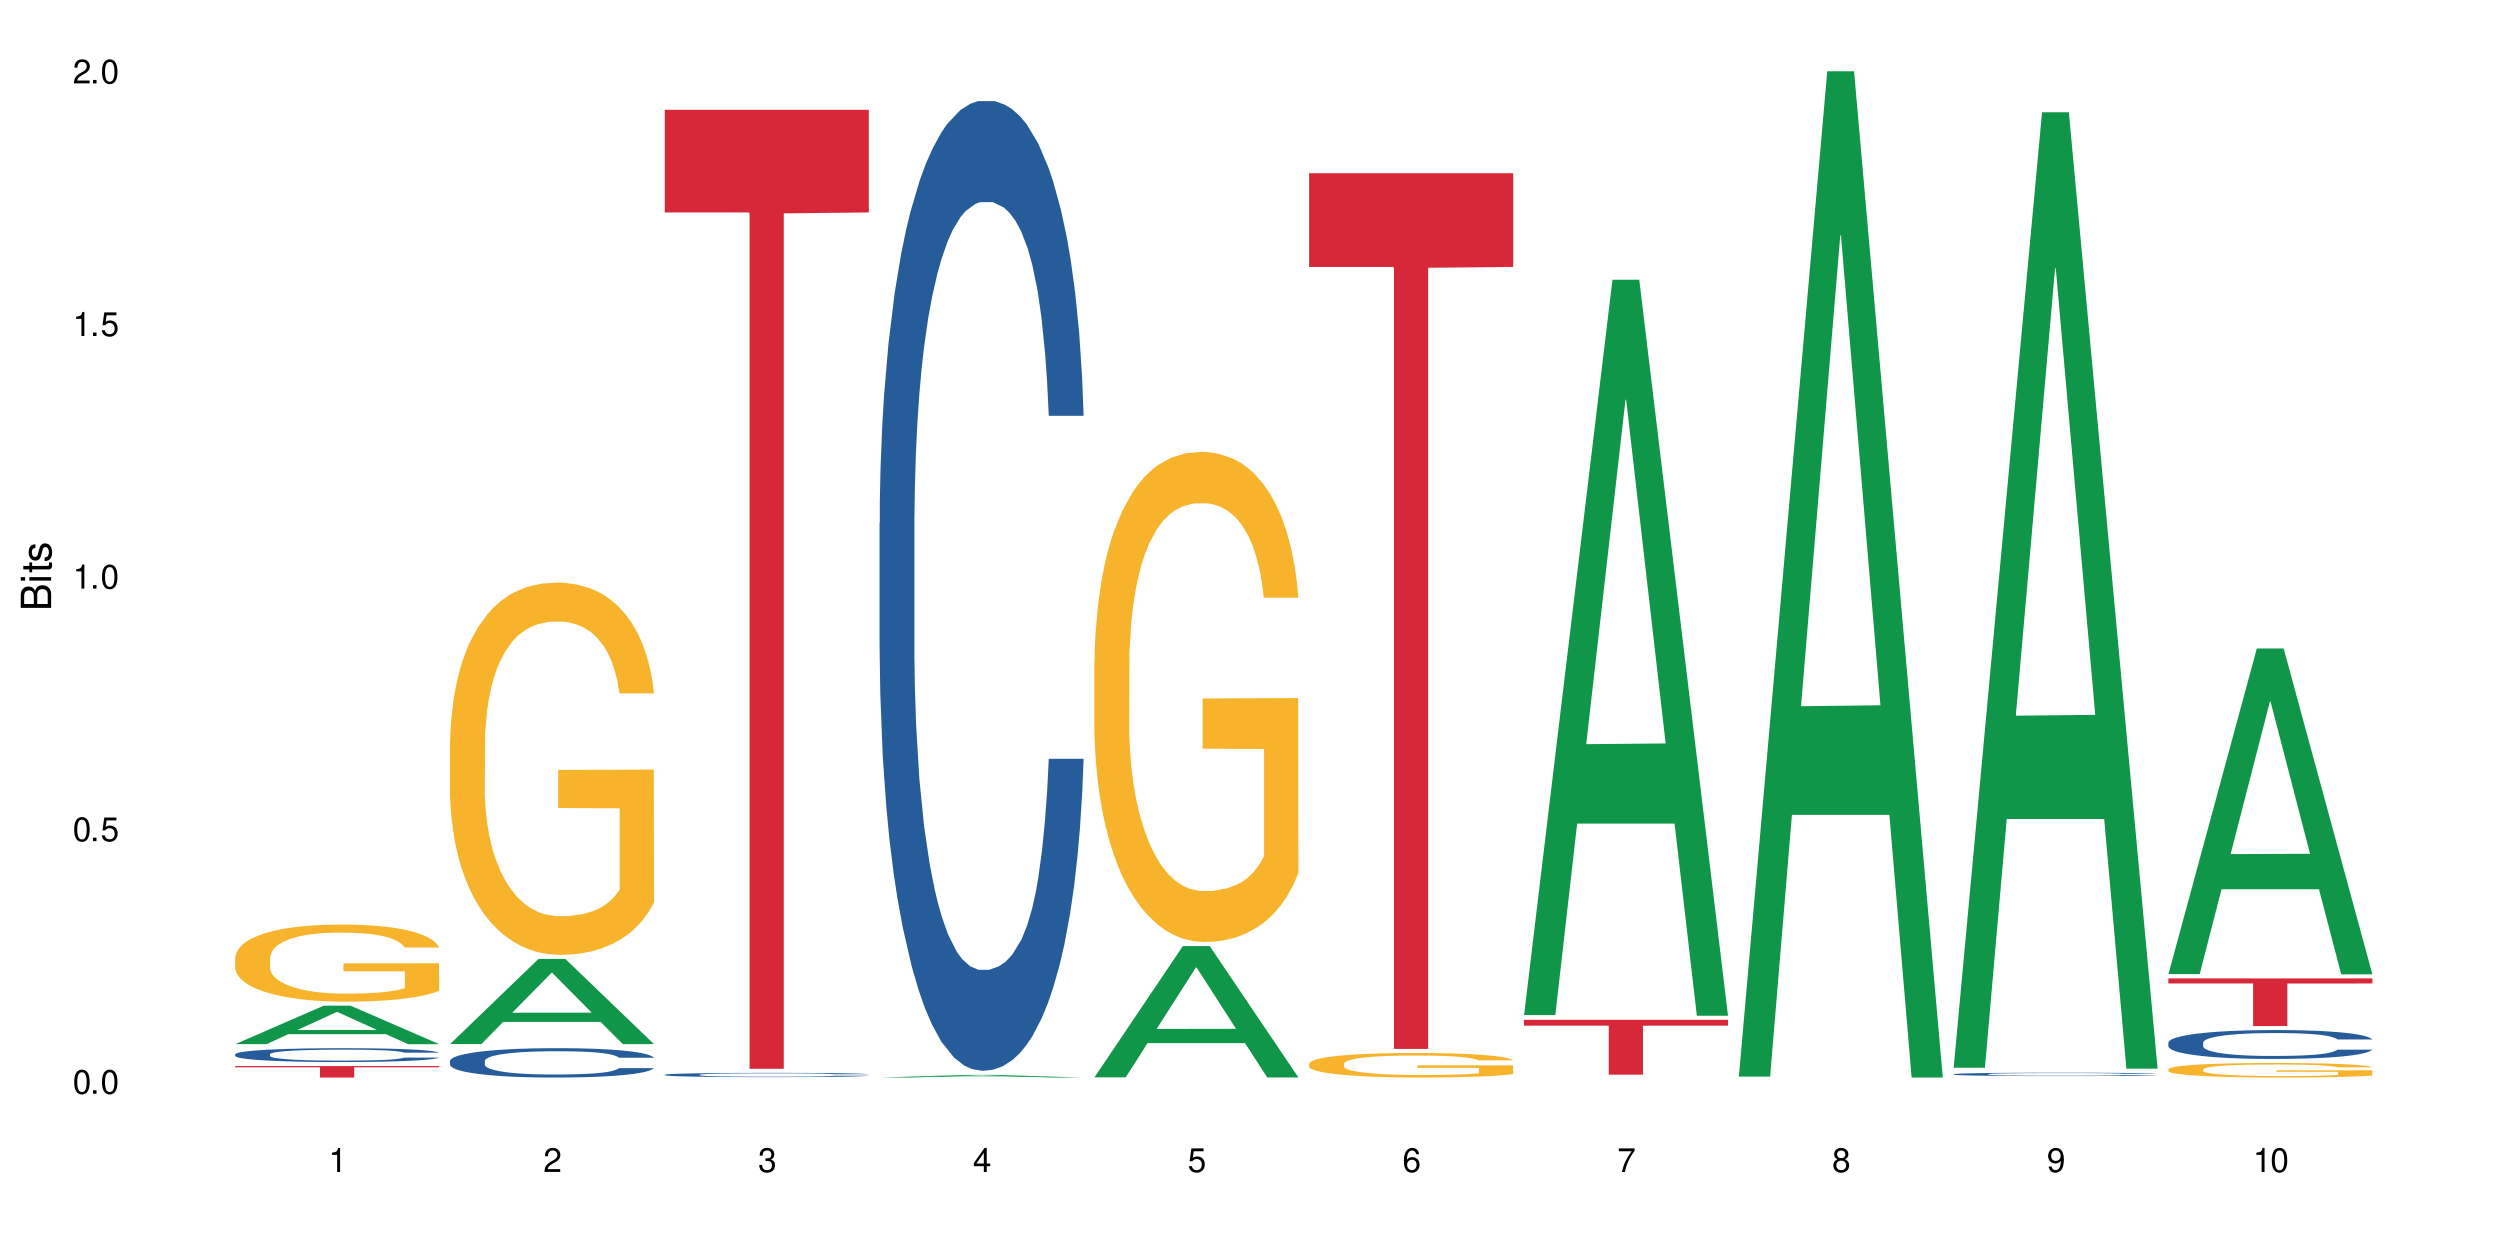 <?xml version="1.0" encoding="UTF-8"?>
<svg xmlns="http://www.w3.org/2000/svg" xmlns:xlink="http://www.w3.org/1999/xlink" width="720" height="360" viewBox="0 0 720 360">
<defs>
<g>
<g id="glyph-0-0">
</g>
<g id="glyph-0-1">
<path d="M 2.641 -6.938 C 2 -6.938 1.422 -6.656 1.078 -6.172 C 0.641 -5.562 0.406 -4.641 0.406 -3.359 C 0.406 -1.016 1.188 0.219 2.641 0.219 C 4.078 0.219 4.859 -1.016 4.859 -3.297 C 4.859 -4.641 4.656 -5.547 4.203 -6.172 C 3.844 -6.656 3.281 -6.938 2.641 -6.938 Z M 2.641 -6.188 C 3.547 -6.188 4 -5.25 4 -3.375 C 4 -1.406 3.562 -0.484 2.625 -0.484 C 1.734 -0.484 1.281 -1.438 1.281 -3.344 C 1.281 -5.25 1.734 -6.188 2.641 -6.188 Z M 2.641 -6.188 "/>
</g>
<g id="glyph-0-2">
<path d="M 1.828 -1 L 0.828 -1 L 0.828 0 L 1.828 0 Z M 1.828 -1 "/>
</g>
<g id="glyph-0-3">
<path d="M 4.562 -6.797 L 1.062 -6.797 L 0.547 -3.094 L 1.328 -3.094 C 1.719 -3.562 2.047 -3.734 2.578 -3.734 C 3.484 -3.734 4.062 -3.109 4.062 -2.094 C 4.062 -1.125 3.484 -0.531 2.578 -0.531 C 1.828 -0.531 1.375 -0.906 1.188 -1.672 L 0.328 -1.672 C 0.453 -1.109 0.547 -0.844 0.75 -0.594 C 1.125 -0.078 1.828 0.219 2.594 0.219 C 3.969 0.219 4.922 -0.781 4.922 -2.219 C 4.922 -3.562 4.031 -4.484 2.719 -4.484 C 2.25 -4.484 1.859 -4.359 1.469 -4.062 L 1.734 -5.969 L 4.562 -5.969 Z M 4.562 -6.797 "/>
</g>
<g id="glyph-0-4">
<path d="M 2.484 -4.938 L 2.484 0 L 3.328 0 L 3.328 -6.938 L 2.766 -6.938 C 2.469 -5.875 2.281 -5.734 0.984 -5.562 L 0.984 -4.938 Z M 2.484 -4.938 "/>
</g>
<g id="glyph-0-5">
<path d="M 4.859 -0.828 L 1.281 -0.828 C 1.359 -1.406 1.672 -1.781 2.5 -2.281 L 3.469 -2.828 C 4.406 -3.344 4.906 -4.062 4.906 -4.906 C 4.906 -5.484 4.672 -6.031 4.266 -6.406 C 3.859 -6.766 3.375 -6.938 2.719 -6.938 C 1.859 -6.938 1.219 -6.625 0.844 -6.031 C 0.609 -5.672 0.5 -5.234 0.484 -4.531 L 1.328 -4.531 C 1.359 -5.016 1.406 -5.281 1.531 -5.516 C 1.75 -5.938 2.188 -6.203 2.703 -6.203 C 3.469 -6.203 4.031 -5.641 4.031 -4.891 C 4.031 -4.344 3.719 -3.859 3.125 -3.516 L 2.234 -3 C 0.812 -2.172 0.406 -1.531 0.328 -0.016 L 4.859 -0.016 Z M 4.859 -0.828 "/>
</g>
<g id="glyph-0-6">
<path d="M 2.125 -3.188 L 2.578 -3.188 C 3.5 -3.188 3.984 -2.766 3.984 -1.922 C 3.984 -1.062 3.469 -0.531 2.594 -0.531 C 1.656 -0.531 1.203 -1 1.156 -2.016 L 0.312 -2.016 C 0.344 -1.453 0.438 -1.094 0.609 -0.781 C 0.953 -0.109 1.625 0.219 2.547 0.219 C 3.953 0.219 4.859 -0.625 4.859 -1.938 C 4.859 -2.828 4.516 -3.297 3.703 -3.594 C 4.344 -3.844 4.656 -4.328 4.656 -5.031 C 4.656 -6.219 3.875 -6.938 2.578 -6.938 C 1.203 -6.938 0.484 -6.172 0.453 -4.703 L 1.297 -4.703 C 1.312 -5.125 1.344 -5.359 1.453 -5.578 C 1.641 -5.969 2.062 -6.203 2.594 -6.203 C 3.344 -6.203 3.797 -5.75 3.797 -5 C 3.797 -4.516 3.609 -4.219 3.25 -4.047 C 3.016 -3.953 2.703 -3.922 2.125 -3.906 Z M 2.125 -3.188 "/>
</g>
<g id="glyph-0-7">
<path d="M 3.141 -1.672 L 3.141 0 L 3.984 0 L 3.984 -1.672 L 4.984 -1.672 L 4.984 -2.438 L 3.984 -2.438 L 3.984 -6.938 L 3.359 -6.938 L 0.266 -2.578 L 0.266 -1.672 Z M 3.141 -2.438 L 1 -2.438 L 3.141 -5.5 Z M 3.141 -2.438 "/>
</g>
<g id="glyph-0-8">
<path d="M 4.781 -5.125 C 4.609 -6.266 3.891 -6.938 2.844 -6.938 C 2.094 -6.938 1.422 -6.578 1.031 -5.953 C 0.594 -5.266 0.406 -4.422 0.406 -3.172 C 0.406 -2 0.578 -1.25 0.984 -0.641 C 1.359 -0.078 1.953 0.219 2.703 0.219 C 3.984 0.219 4.922 -0.75 4.922 -2.094 C 4.922 -3.375 4.062 -4.281 2.844 -4.281 C 2.172 -4.281 1.641 -4.031 1.281 -3.516 C 1.281 -5.234 1.828 -6.188 2.797 -6.188 C 3.391 -6.188 3.797 -5.797 3.938 -5.125 Z M 2.734 -3.531 C 3.547 -3.531 4.062 -2.953 4.062 -2.031 C 4.062 -1.156 3.484 -0.531 2.703 -0.531 C 1.922 -0.531 1.328 -1.188 1.328 -2.078 C 1.328 -2.938 1.906 -3.531 2.734 -3.531 Z M 2.734 -3.531 "/>
</g>
<g id="glyph-0-9">
<path d="M 4.984 -6.797 L 0.438 -6.797 L 0.438 -5.969 L 4.109 -5.969 C 2.5 -3.656 1.828 -2.234 1.328 0 L 2.219 0 C 2.594 -2.172 3.453 -4.047 4.984 -6.094 Z M 4.984 -6.797 "/>
</g>
<g id="glyph-0-10">
<path d="M 3.75 -3.656 C 4.469 -4.094 4.688 -4.438 4.688 -5.078 C 4.688 -6.172 3.844 -6.938 2.641 -6.938 C 1.438 -6.938 0.594 -6.172 0.594 -5.094 C 0.594 -4.438 0.812 -4.094 1.516 -3.656 C 0.734 -3.266 0.359 -2.703 0.359 -1.922 C 0.359 -0.656 1.281 0.219 2.641 0.219 C 3.984 0.219 4.922 -0.656 4.922 -1.922 C 4.922 -2.703 4.531 -3.266 3.75 -3.656 Z M 2.641 -6.188 C 3.359 -6.188 3.812 -5.75 3.812 -5.062 C 3.812 -4.406 3.344 -3.984 2.641 -3.984 C 1.922 -3.984 1.453 -4.406 1.453 -5.078 C 1.453 -5.75 1.922 -6.188 2.641 -6.188 Z M 2.641 -3.266 C 3.484 -3.266 4.062 -2.719 4.062 -1.906 C 4.062 -1.078 3.484 -0.531 2.625 -0.531 C 1.797 -0.531 1.219 -1.094 1.219 -1.906 C 1.219 -2.719 1.781 -3.266 2.641 -3.266 Z M 2.641 -3.266 "/>
</g>
<g id="glyph-0-11">
<path d="M 0.516 -1.578 C 0.672 -0.453 1.406 0.219 2.438 0.219 C 3.188 0.219 3.859 -0.141 4.266 -0.766 C 4.688 -1.453 4.891 -2.297 4.891 -3.547 C 4.891 -4.719 4.703 -5.453 4.312 -6.078 C 3.938 -6.641 3.344 -6.938 2.594 -6.938 C 1.297 -6.938 0.359 -5.969 0.359 -4.625 C 0.359 -3.344 1.234 -2.453 2.453 -2.453 C 3.094 -2.453 3.578 -2.672 4.016 -3.203 C 4 -1.484 3.469 -0.531 2.5 -0.531 C 1.906 -0.531 1.484 -0.906 1.359 -1.578 Z M 2.578 -6.203 C 3.375 -6.203 3.969 -5.531 3.969 -4.641 C 3.969 -3.797 3.391 -3.188 2.547 -3.188 C 1.734 -3.188 1.234 -3.766 1.234 -4.688 C 1.234 -5.562 1.797 -6.203 2.578 -6.203 Z M 2.578 -6.203 "/>
</g>
<g id="glyph-1-0">
</g>
<g id="glyph-1-1">
<path d="M 0 -0.953 L 0 -4.891 C 0 -5.719 -0.234 -6.344 -0.734 -6.797 C -1.188 -7.234 -1.812 -7.469 -2.5 -7.469 C -3.547 -7.469 -4.188 -7 -4.625 -5.875 C -4.984 -6.688 -5.625 -7.094 -6.531 -7.094 C -7.172 -7.094 -7.734 -6.859 -8.141 -6.391 C -8.562 -5.922 -8.75 -5.344 -8.75 -4.5 L -8.75 -0.953 Z M -4.984 -2.062 L -7.766 -2.062 L -7.766 -4.219 C -7.766 -4.844 -7.688 -5.203 -7.453 -5.5 C -7.219 -5.812 -6.859 -5.969 -6.375 -5.969 C -5.891 -5.969 -5.531 -5.812 -5.297 -5.5 C -5.062 -5.203 -4.984 -4.844 -4.984 -4.219 Z M -0.984 -2.062 L -4 -2.062 L -4 -4.781 C -4 -5.766 -3.438 -6.359 -2.484 -6.359 C -1.547 -6.359 -0.984 -5.766 -0.984 -4.781 Z M -0.984 -2.062 "/>
</g>
<g id="glyph-1-2">
<path d="M -6.281 -1.797 L -6.281 -0.797 L 0 -0.797 L 0 -1.797 Z M -8.75 -1.797 L -8.75 -0.797 L -7.484 -0.797 L -7.484 -1.797 Z M -8.75 -1.797 "/>
</g>
<g id="glyph-1-3">
<path d="M -6.281 -3.047 L -6.281 -2.016 L -8.016 -2.016 L -8.016 -1.016 L -6.281 -1.016 L -6.281 -0.172 L -5.469 -0.172 L -5.469 -1.016 L -0.719 -1.016 C -0.078 -1.016 0.281 -1.453 0.281 -2.234 C 0.281 -2.5 0.25 -2.719 0.188 -3.047 L -0.641 -3.047 C -0.609 -2.906 -0.594 -2.766 -0.594 -2.562 C -0.594 -2.141 -0.719 -2.016 -1.156 -2.016 L -5.469 -2.016 L -5.469 -3.047 Z M -6.281 -3.047 "/>
</g>
<g id="glyph-1-4">
<path d="M -4.531 -5.25 C -5.766 -5.25 -6.469 -4.422 -6.469 -2.969 C -6.469 -1.516 -5.719 -0.562 -4.547 -0.562 C -3.562 -0.562 -3.094 -1.062 -2.734 -2.562 L -2.516 -3.484 C -2.344 -4.188 -2.094 -4.469 -1.641 -4.469 C -1.047 -4.469 -0.641 -3.875 -0.641 -3 C -0.641 -2.453 -0.797 -2 -1.062 -1.75 C -1.25 -1.594 -1.422 -1.531 -1.875 -1.469 L -1.875 -0.406 C -0.422 -0.453 0.281 -1.266 0.281 -2.922 C 0.281 -4.5 -0.5 -5.516 -1.719 -5.516 C -2.656 -5.516 -3.172 -4.984 -3.469 -3.734 L -3.703 -2.766 C -3.891 -1.953 -4.156 -1.609 -4.594 -1.609 C -5.188 -1.609 -5.547 -2.125 -5.547 -2.938 C -5.547 -3.75 -5.203 -4.172 -4.531 -4.203 Z M -4.531 -5.25 "/>
</g>
</g>
</defs>
<rect x="-72" y="-36" width="864" height="432" fill="rgb(100%, 100%, 100%)" fill-opacity="1"/>
<path fill-rule="nonzero" fill="rgb(6.275%, 58.824%, 28.235%)" fill-opacity="1" d="M 67.73 300.711 L 67.793 300.703 L 93.223 289.641 L 100.945 289.641 L 126.5 300.723 L 117.52 300.723 L 111.117 297.828 L 83.051 297.828 L 76.773 300.711 L 67.73 300.711 L 85.75 296.633 L 108.543 296.621 L 97.176 291.449 L 97.051 291.441 L 96.926 291.473 L 85.688 296.621 L 85.75 296.633 Z M 67.73 300.711 "/>
<path fill-rule="nonzero" fill="rgb(14.51%, 36.078%, 60%)" fill-opacity="1" d="M 67.73 303.617 L 67.801 303.613 L 67.801 303.527 L 68.02 303.387 L 68.52 303.215 L 69.02 303.094 L 70.312 302.879 L 72.102 302.672 L 73.965 302.512 L 75.328 302.418 L 76.547 302.344 L 79.34 302.211 L 81.133 302.141 L 83.066 302.078 L 85.434 302.02 L 87.152 301.98 L 91.023 301.922 L 93.891 301.898 L 96.113 301.887 L 100.914 301.887 L 103.781 301.902 L 105.859 301.918 L 108.152 301.949 L 110.086 301.98 L 113.457 302.062 L 116.465 302.164 L 117.828 302.223 L 119.977 302.336 L 121.625 302.441 L 122.773 302.539 L 124.062 302.672 L 125.207 302.836 L 126.07 303.02 L 126.5 303.176 L 116.465 303.176 L 115.965 303.031 L 115.391 302.918 L 114.316 302.77 L 113.238 302.664 L 111.734 302.559 L 110.375 302.492 L 108.512 302.422 L 106.863 302.379 L 105.141 302.344 L 103.492 302.324 L 100.34 302.301 L 96.684 302.301 L 95.324 302.309 L 92.527 302.336 L 91.023 302.363 L 88.871 302.414 L 87.367 302.461 L 85.578 302.535 L 84.359 302.598 L 82.852 302.691 L 81.777 302.773 L 80.559 302.895 L 79.844 302.984 L 79.199 303.086 L 78.625 303.207 L 78.195 303.332 L 77.906 303.469 L 77.766 303.598 L 77.766 304.164 L 77.906 304.293 L 78.266 304.445 L 79.199 304.668 L 80.559 304.859 L 82.137 305.012 L 83.641 305.121 L 84.5 305.172 L 85.648 305.23 L 87.441 305.305 L 90.02 305.375 L 91.523 305.406 L 93.816 305.434 L 96.184 305.449 L 99.336 305.449 L 102.133 305.434 L 103.996 305.418 L 105.93 305.387 L 108.582 305.324 L 110.23 305.266 L 111.664 305.199 L 112.738 305.129 L 113.457 305.07 L 114.531 304.957 L 115.391 304.836 L 116.035 304.707 L 116.465 304.586 L 126.5 304.586 L 126.07 304.73 L 125.422 304.871 L 124.777 304.977 L 123.777 305.105 L 122.629 305.215 L 120.98 305.344 L 119.617 305.426 L 117.828 305.52 L 116.18 305.586 L 114.387 305.648 L 111.734 305.723 L 110.016 305.758 L 108.152 305.789 L 105.93 305.82 L 103.137 305.844 L 100.125 305.859 L 97.328 305.863 L 94.32 305.855 L 92.098 305.844 L 89.16 305.809 L 85.504 305.742 L 82.852 305.676 L 80.773 305.605 L 78.984 305.531 L 76.977 305.434 L 74.395 305.273 L 72.82 305.152 L 71.746 305.051 L 70.527 304.906 L 69.664 304.781 L 68.664 304.578 L 67.945 304.32 L 67.73 304.117 Z M 67.73 303.617 "/>
<path fill-rule="nonzero" fill="rgb(96.863%, 70.196%, 16.863%)" fill-opacity="1" d="M 67.73 275.781 L 67.801 275.762 L 67.801 275.355 L 68.09 274.445 L 68.805 273.188 L 69.738 272.152 L 70.742 271.344 L 71.387 270.918 L 72.461 270.309 L 73.395 269.863 L 75.758 268.949 L 78.77 268.098 L 80.418 267.734 L 82.281 267.387 L 84.93 267.004 L 86.148 266.859 L 89.875 266.535 L 94.105 266.336 L 98.762 266.273 L 100.914 266.293 L 103.852 266.375 L 107.863 266.598 L 110.16 266.801 L 111.949 267.004 L 113.812 267.266 L 116.105 267.672 L 118.258 268.16 L 119.977 268.645 L 121.695 269.254 L 123.129 269.902 L 124.348 270.613 L 125.422 271.465 L 126.07 272.172 L 126.5 272.883 L 116.535 272.883 L 115.965 272.172 L 115.32 271.625 L 114.242 270.957 L 113.168 270.469 L 112.094 270.086 L 110.086 269.559 L 108.367 269.234 L 106.215 268.949 L 104.137 268.766 L 101.773 268.645 L 100.34 268.605 L 96.543 268.605 L 93.102 268.746 L 91.094 268.91 L 89.66 269.07 L 87.656 269.375 L 86.438 269.617 L 85.719 269.781 L 83.57 270.41 L 82.137 270.977 L 81.348 271.363 L 80.344 271.973 L 79.629 272.52 L 78.84 273.328 L 78.41 273.938 L 77.836 275.316 L 77.766 278.965 L 77.98 279.738 L 78.41 280.566 L 78.984 281.297 L 79.844 282.066 L 80.703 282.656 L 82.207 283.445 L 83.496 283.973 L 84.5 284.32 L 86.438 284.867 L 87.227 285.047 L 89.09 285.414 L 91.023 285.699 L 93.387 285.941 L 95.18 286.062 L 98.047 286.164 L 101.703 286.164 L 106 286.043 L 108.727 285.879 L 110.59 285.719 L 111.809 285.574 L 113.312 285.352 L 114.387 285.148 L 115.391 284.926 L 116.609 284.582 L 116.609 279.738 L 98.906 279.715 L 98.906 277.445 L 126.426 277.426 L 126.5 285.352 L 124.992 285.898 L 123.129 286.426 L 121.34 286.832 L 119.477 287.18 L 116.824 287.562 L 114.672 287.805 L 111.375 288.09 L 108.367 288.273 L 105.215 288.395 L 102.418 288.457 L 99.121 288.477 L 96.184 288.434 L 93.031 288.312 L 90.52 288.152 L 88.227 287.949 L 85.934 287.684 L 83.066 287.258 L 81.203 286.914 L 79.27 286.488 L 77.336 285.98 L 75.613 285.434 L 74.469 285.008 L 73.32 284.523 L 72.102 283.914 L 70.957 283.223 L 70.098 282.594 L 69.309 281.887 L 68.734 281.215 L 68.16 280.305 L 67.875 279.574 L 67.73 278.945 Z M 67.73 275.781 "/>
<path fill-rule="nonzero" fill="rgb(83.922%, 15.686%, 22.353%)" fill-opacity="1" d="M 67.73 307.027 L 126.5 307.027 L 126.5 307.383 L 102.008 307.383 L 102.008 310.332 L 92.152 310.332 L 92.152 307.387 L 92.008 307.383 L 67.73 307.383 Z M 67.73 307.027 "/>
<path fill-rule="nonzero" fill="rgb(6.275%, 58.824%, 28.235%)" fill-opacity="1" d="M 129.594 300.695 L 129.656 300.672 L 155.082 276.168 L 162.805 276.168 L 188.359 300.719 L 179.383 300.719 L 172.977 294.309 L 144.91 294.309 L 138.633 300.695 L 129.594 300.695 L 147.613 291.66 L 170.402 291.637 L 159.039 280.18 L 158.914 280.156 L 158.789 280.227 L 147.547 291.637 L 147.613 291.66 Z M 129.594 300.695 "/>
<path fill-rule="nonzero" fill="rgb(14.51%, 36.078%, 60%)" fill-opacity="1" d="M 129.594 305.559 L 129.664 305.551 L 129.664 305.367 L 129.879 305.074 L 130.379 304.703 L 130.883 304.445 L 132.172 303.992 L 133.965 303.551 L 135.828 303.211 L 137.188 303.012 L 138.406 302.855 L 141.203 302.57 L 142.992 302.422 L 144.93 302.293 L 147.293 302.16 L 149.016 302.082 L 152.883 301.961 L 155.75 301.906 L 157.973 301.883 L 162.773 301.883 L 165.641 301.914 L 167.719 301.953 L 170.012 302.016 L 171.949 302.082 L 175.316 302.254 L 178.324 302.469 L 179.688 302.594 L 181.836 302.832 L 183.484 303.066 L 184.633 303.266 L 185.922 303.551 L 187.07 303.898 L 187.93 304.293 L 188.359 304.625 L 178.324 304.625 L 177.824 304.316 L 177.25 304.078 L 176.176 303.758 L 175.102 303.535 L 173.598 303.312 L 172.234 303.164 L 170.371 303.02 L 168.723 302.926 L 167.004 302.855 L 165.355 302.809 L 162.199 302.762 L 158.547 302.762 L 157.184 302.777 L 154.391 302.84 L 152.883 302.895 L 150.734 303.004 L 149.23 303.102 L 147.438 303.258 L 146.219 303.391 L 144.715 303.59 L 143.641 303.766 L 142.422 304.023 L 141.703 304.215 L 141.059 304.43 L 140.484 304.688 L 140.055 304.957 L 139.77 305.242 L 139.625 305.52 L 139.625 306.719 L 139.77 306.996 L 140.129 307.32 L 141.059 307.793 L 142.422 308.199 L 143.996 308.523 L 145.504 308.758 L 146.363 308.863 L 147.508 308.988 L 149.301 309.145 L 151.879 309.297 L 153.387 309.359 L 155.68 309.422 L 158.043 309.453 L 161.199 309.453 L 163.992 309.422 L 165.855 309.383 L 167.789 309.32 L 170.441 309.188 L 172.09 309.066 L 173.523 308.918 L 174.598 308.773 L 175.316 308.648 L 176.391 308.41 L 177.25 308.148 L 177.895 307.875 L 178.324 307.613 L 188.359 307.613 L 187.93 307.922 L 187.285 308.223 L 186.641 308.449 L 185.637 308.719 L 184.488 308.957 L 182.84 309.227 L 181.48 309.406 L 179.688 309.598 L 178.039 309.746 L 176.246 309.875 L 173.598 310.031 L 171.875 310.109 L 170.012 310.18 L 167.789 310.238 L 164.996 310.293 L 161.984 310.324 L 159.191 310.332 L 156.18 310.316 L 153.957 310.285 L 151.02 310.215 L 147.367 310.078 L 144.715 309.93 L 142.637 309.785 L 140.844 309.629 L 138.836 309.422 L 136.258 309.082 L 134.68 308.82 L 133.605 308.602 L 132.387 308.301 L 131.527 308.031 L 130.523 307.598 L 129.809 307.051 L 129.594 306.625 Z M 129.594 305.559 "/>
<path fill-rule="nonzero" fill="rgb(96.863%, 70.196%, 16.863%)" fill-opacity="1" d="M 129.594 213.707 L 129.664 213.609 L 129.664 211.652 L 129.949 207.246 L 130.668 201.172 L 131.598 196.18 L 132.602 192.262 L 133.246 190.207 L 134.32 187.27 L 135.254 185.113 L 137.617 180.707 L 140.629 176.598 L 142.277 174.832 L 144.141 173.168 L 146.793 171.309 L 148.012 170.621 L 151.738 169.055 L 155.965 168.078 L 160.625 167.781 L 162.773 167.883 L 165.711 168.273 L 169.727 169.352 L 172.02 170.328 L 173.812 171.309 L 175.676 172.582 L 177.969 174.539 L 180.117 176.891 L 181.836 179.238 L 183.559 182.176 L 184.992 185.312 L 186.211 188.738 L 187.285 192.852 L 187.93 196.277 L 188.359 199.703 L 178.398 199.703 L 177.824 196.277 L 177.18 193.633 L 176.105 190.402 L 175.031 188.051 L 173.953 186.191 L 171.949 183.645 L 170.227 182.078 L 168.078 180.707 L 166 179.828 L 163.633 179.238 L 162.199 179.043 L 158.402 179.043 L 154.961 179.73 L 152.957 180.512 L 151.523 181.297 L 149.516 182.766 L 148.297 183.941 L 147.582 184.723 L 145.43 187.758 L 143.996 190.5 L 143.207 192.359 L 142.207 195.297 L 141.488 197.941 L 140.699 201.859 L 140.27 204.797 L 139.695 211.457 L 139.625 229.082 L 139.84 232.801 L 140.27 236.816 L 140.844 240.34 L 141.703 244.062 L 142.562 246.902 L 144.07 250.723 L 145.359 253.266 L 146.363 254.93 L 148.297 257.574 L 149.086 258.457 L 150.949 260.219 L 152.883 261.59 L 155.25 262.766 L 157.039 263.352 L 159.906 263.844 L 163.562 263.844 L 167.863 263.254 L 170.586 262.473 L 172.449 261.688 L 173.668 261.004 L 175.172 259.926 L 176.246 258.945 L 177.25 257.867 L 178.469 256.203 L 178.469 232.801 L 160.766 232.703 L 160.766 221.738 L 188.289 221.641 L 188.359 259.926 L 186.855 262.57 L 184.992 265.113 L 183.199 267.074 L 181.336 268.738 L 178.684 270.598 L 176.535 271.773 L 173.238 273.145 L 170.227 274.027 L 167.074 274.613 L 164.277 274.906 L 160.984 275.004 L 158.043 274.809 L 154.891 274.223 L 152.383 273.438 L 150.09 272.461 L 147.797 271.188 L 144.93 269.129 L 143.066 267.465 L 141.129 265.41 L 139.195 262.961 L 137.477 260.316 L 136.328 258.262 L 135.184 255.91 L 133.965 252.973 L 132.816 249.645 L 131.957 246.609 L 131.168 243.18 L 130.594 239.949 L 130.023 235.543 L 129.734 232.02 L 129.594 228.984 Z M 129.594 213.707 "/>
<path fill-rule="nonzero" fill="rgb(14.51%, 36.078%, 60%)" fill-opacity="1" d="M 191.453 309.52 L 191.523 309.52 L 191.523 309.492 L 191.738 309.449 L 192.242 309.398 L 192.742 309.359 L 194.031 309.293 L 195.824 309.23 L 197.688 309.18 L 199.051 309.152 L 200.27 309.129 L 203.062 309.09 L 204.855 309.066 L 206.789 309.047 L 209.156 309.027 L 210.875 309.016 L 214.746 309 L 217.613 308.992 L 219.832 308.988 L 224.637 308.988 L 227.5 308.992 L 229.582 309 L 231.875 309.008 L 233.809 309.016 L 237.176 309.043 L 240.188 309.074 L 241.547 309.09 L 243.699 309.125 L 245.348 309.16 L 246.492 309.188 L 247.785 309.23 L 248.93 309.281 L 249.789 309.336 L 250.219 309.387 L 240.188 309.387 L 239.684 309.34 L 239.113 309.305 L 238.035 309.262 L 236.961 309.227 L 235.457 309.195 L 234.094 309.176 L 232.23 309.152 L 230.582 309.141 L 228.863 309.129 L 227.215 309.121 L 224.062 309.117 L 219.043 309.117 L 216.25 309.129 L 214.746 309.137 L 212.594 309.152 L 211.09 309.164 L 209.297 309.188 L 208.078 309.207 L 206.574 309.234 L 205.5 309.262 L 204.281 309.297 L 203.566 309.328 L 202.918 309.359 L 202.348 309.395 L 201.918 309.434 L 201.629 309.477 L 201.484 309.516 L 201.484 309.688 L 201.629 309.73 L 201.988 309.777 L 202.918 309.844 L 204.281 309.902 L 205.859 309.949 L 207.363 309.984 L 208.223 310 L 209.371 310.02 L 211.16 310.039 L 213.742 310.062 L 215.246 310.07 L 217.539 310.082 L 219.906 310.086 L 223.059 310.086 L 225.852 310.082 L 227.715 310.074 L 229.652 310.066 L 232.305 310.047 L 233.953 310.031 L 235.387 310.008 L 236.461 309.988 L 237.176 309.969 L 238.254 309.934 L 239.113 309.895 L 239.758 309.855 L 240.188 309.82 L 250.219 309.82 L 249.789 309.863 L 249.145 309.906 L 248.5 309.941 L 247.496 309.98 L 246.352 310.016 L 244.703 310.055 L 243.34 310.078 L 241.547 310.105 L 239.898 310.129 L 238.109 310.148 L 235.457 310.168 L 233.738 310.18 L 231.875 310.191 L 229.652 310.199 L 226.855 310.207 L 223.848 310.211 L 221.051 310.215 L 218.043 310.211 L 215.82 310.207 L 212.883 310.195 L 209.227 310.176 L 206.574 310.156 L 204.496 310.133 L 202.703 310.109 L 200.699 310.082 L 198.117 310.031 L 196.543 309.992 L 195.465 309.961 L 194.246 309.918 L 193.387 309.879 L 192.383 309.816 L 191.668 309.738 L 191.453 309.676 Z M 191.453 309.52 "/>
<path fill-rule="nonzero" fill="rgb(83.922%, 15.686%, 22.353%)" fill-opacity="1" d="M 191.453 31.625 L 250.219 31.625 L 250.219 61.191 L 225.727 61.449 L 225.727 307.824 L 215.875 307.824 L 215.875 61.711 L 215.73 61.191 L 191.453 61.191 Z M 191.453 31.625 "/>
<path fill-rule="nonzero" fill="rgb(6.275%, 58.824%, 28.235%)" fill-opacity="1" d="M 253.312 310.332 L 253.375 310.332 L 278.805 309.562 L 286.527 309.562 L 312.082 310.332 L 303.102 310.332 L 296.699 310.133 L 268.633 310.133 L 262.355 310.332 L 253.312 310.332 L 271.332 310.051 L 294.125 310.047 L 282.762 309.691 L 282.633 309.688 L 282.508 309.691 L 271.27 310.047 L 271.332 310.051 Z M 253.312 310.332 "/>
<path fill-rule="nonzero" fill="rgb(14.51%, 36.078%, 60%)" fill-opacity="1" d="M 253.312 150.633 L 253.387 150.379 L 253.387 144.25 L 253.602 134.551 L 254.102 122.297 L 254.605 113.871 L 255.895 98.809 L 257.684 84.258 L 259.547 73.023 L 260.91 66.387 L 262.129 61.281 L 264.922 51.836 L 266.715 46.984 L 268.652 42.645 L 271.016 38.305 L 272.734 35.754 L 276.605 31.668 L 279.473 29.883 L 281.695 29.117 L 286.496 29.117 L 289.363 30.137 L 291.441 31.414 L 293.734 33.457 L 295.668 35.754 L 299.039 41.371 L 302.047 48.516 L 303.41 52.602 L 305.559 60.516 L 307.207 68.176 L 308.355 74.812 L 309.645 84.258 L 310.793 95.746 L 311.652 108.766 L 312.082 119.742 L 302.047 119.742 L 301.547 109.531 L 300.973 101.617 L 299.898 91.152 L 298.824 83.746 L 297.316 76.344 L 295.957 71.492 L 294.094 66.645 L 292.445 63.578 L 290.723 61.281 L 289.074 59.75 L 285.922 58.219 L 282.266 58.219 L 280.906 58.73 L 278.109 60.77 L 276.605 62.559 L 274.457 66.133 L 272.949 69.449 L 271.16 74.559 L 269.941 78.898 L 268.434 85.535 L 267.359 91.406 L 266.141 99.832 L 265.426 106.211 L 264.781 113.359 L 264.207 121.785 L 263.777 130.719 L 263.492 140.164 L 263.348 149.355 L 263.348 188.926 L 263.492 198.117 L 263.848 208.84 L 264.781 224.41 L 266.141 237.941 L 267.719 248.664 L 269.223 256.32 L 270.082 259.895 L 271.23 263.98 L 273.023 269.086 L 275.602 274.191 L 277.105 276.234 L 279.402 278.277 L 281.766 279.297 L 284.918 279.297 L 287.715 278.277 L 289.578 277 L 291.512 274.957 L 294.164 270.617 L 295.812 266.531 L 297.246 261.684 L 298.32 256.832 L 299.039 252.746 L 300.113 244.832 L 300.973 236.152 L 301.617 227.219 L 302.047 218.539 L 312.082 218.539 L 311.652 228.75 L 311.008 238.707 L 310.363 246.109 L 309.359 255.047 L 308.211 262.961 L 306.562 271.895 L 305.203 277.766 L 303.41 284.148 L 301.762 289 L 299.969 293.34 L 297.316 298.445 L 295.598 300.996 L 293.734 303.293 L 291.512 305.336 L 288.719 307.125 L 285.707 308.145 L 282.914 308.402 L 279.902 307.891 L 277.68 306.867 L 274.742 304.57 L 271.086 299.977 L 268.434 295.125 L 266.355 290.273 L 264.566 285.168 L 262.559 278.277 L 259.98 267.043 L 258.402 258.363 L 257.328 251.215 L 256.109 241.258 L 255.25 232.324 L 254.246 218.027 L 253.527 199.902 L 253.312 185.863 Z M 253.312 150.633 "/>
<path fill-rule="nonzero" fill="rgb(6.275%, 58.824%, 28.235%)" fill-opacity="1" d="M 315.176 310.266 L 315.238 310.23 L 340.664 272.461 L 348.387 272.461 L 373.941 310.301 L 364.965 310.301 L 358.559 300.422 L 330.496 300.422 L 324.215 310.266 L 315.176 310.266 L 333.195 296.336 L 355.984 296.301 L 344.621 278.641 L 344.496 278.605 L 344.371 278.715 L 333.133 296.301 L 333.195 296.336 Z M 315.176 310.266 "/>
<path fill-rule="nonzero" fill="rgb(96.863%, 70.196%, 16.863%)" fill-opacity="1" d="M 315.176 190.594 L 315.246 190.465 L 315.246 187.887 L 315.531 182.082 L 316.25 174.09 L 317.18 167.516 L 318.184 162.359 L 318.828 159.652 L 319.906 155.785 L 320.836 152.949 L 323.203 147.148 L 326.211 141.73 L 327.859 139.41 L 329.723 137.219 L 332.375 134.77 L 333.594 133.867 L 337.32 131.805 L 341.547 130.516 L 346.207 130.129 L 348.355 130.258 L 351.297 130.773 L 355.309 132.191 L 357.602 133.48 L 359.395 134.77 L 361.258 136.445 L 363.551 139.023 L 365.699 142.117 L 367.422 145.215 L 369.141 149.082 L 370.574 153.207 L 371.793 157.719 L 372.867 163.133 L 373.512 167.645 L 373.941 172.156 L 363.98 172.156 L 363.406 167.645 L 362.762 164.164 L 361.688 159.91 L 360.613 156.816 L 359.535 154.367 L 357.531 151.016 L 355.809 148.953 L 353.66 147.148 L 351.582 145.988 L 349.215 145.215 L 347.785 144.953 L 343.984 144.953 L 340.547 145.859 L 338.539 146.891 L 337.105 147.922 L 335.098 149.855 L 333.879 151.402 L 333.164 152.434 L 331.012 156.43 L 329.578 160.039 L 328.793 162.488 L 327.789 166.355 L 327.07 169.836 L 326.281 174.992 L 325.852 178.859 L 325.281 187.629 L 325.207 210.832 L 325.422 215.73 L 325.852 221.016 L 326.426 225.656 L 327.285 230.559 L 328.145 234.297 L 329.652 239.324 L 330.941 242.676 L 331.945 244.867 L 333.879 248.348 L 334.668 249.508 L 336.531 251.828 L 338.465 253.633 L 340.832 255.18 L 342.625 255.953 L 345.488 256.598 L 349.145 256.598 L 353.445 255.824 L 356.168 254.793 L 358.031 253.762 L 359.25 252.859 L 360.754 251.441 L 361.832 250.152 L 362.832 248.734 L 364.051 246.543 L 364.051 215.73 L 346.352 215.602 L 346.352 201.164 L 373.871 201.035 L 373.941 251.441 L 372.438 254.922 L 370.574 258.273 L 368.781 260.852 L 366.918 263.043 L 364.266 265.492 L 362.117 267.039 L 358.82 268.848 L 355.809 270.008 L 352.656 270.781 L 349.863 271.168 L 346.566 271.297 L 343.625 271.039 L 340.473 270.266 L 337.965 269.234 L 335.672 267.941 L 333.379 266.266 L 330.512 263.559 L 328.648 261.367 L 326.715 258.66 L 324.777 255.438 L 323.059 251.957 L 321.91 249.25 L 320.766 246.156 L 319.547 242.289 L 318.398 237.906 L 317.539 233.91 L 316.75 229.398 L 316.18 225.141 L 315.605 219.34 L 315.316 214.699 L 315.176 210.703 Z M 315.176 190.594 "/>
<path fill-rule="nonzero" fill="rgb(96.863%, 70.196%, 16.863%)" fill-opacity="1" d="M 377.035 306.289 L 377.105 306.281 L 377.105 306.152 L 377.395 305.863 L 378.109 305.461 L 379.043 305.133 L 380.047 304.875 L 380.691 304.738 L 381.766 304.543 L 382.695 304.402 L 385.062 304.113 L 388.07 303.84 L 389.719 303.723 L 391.582 303.613 L 394.234 303.492 L 395.453 303.445 L 399.18 303.344 L 403.41 303.277 L 408.066 303.258 L 410.219 303.266 L 413.156 303.293 L 417.168 303.363 L 419.461 303.426 L 421.254 303.492 L 423.117 303.574 L 425.41 303.707 L 427.562 303.859 L 429.281 304.016 L 431 304.211 L 432.434 304.414 L 433.652 304.641 L 434.727 304.914 L 435.375 305.141 L 435.805 305.367 L 425.84 305.367 L 425.27 305.141 L 424.621 304.965 L 423.547 304.75 L 422.473 304.598 L 421.398 304.473 L 419.391 304.305 L 417.672 304.203 L 415.52 304.113 L 413.441 304.055 L 411.078 304.016 L 409.645 304.004 L 405.848 304.004 L 402.406 304.047 L 400.398 304.098 L 398.965 304.152 L 396.961 304.246 L 395.742 304.324 L 395.023 304.379 L 392.875 304.578 L 391.441 304.758 L 390.652 304.879 L 389.648 305.074 L 388.934 305.25 L 388.145 305.508 L 387.715 305.699 L 387.141 306.141 L 387.07 307.305 L 387.285 307.547 L 387.715 307.812 L 388.289 308.047 L 389.148 308.293 L 390.008 308.48 L 391.512 308.73 L 392.801 308.898 L 393.805 309.008 L 395.742 309.184 L 396.527 309.242 L 398.391 309.355 L 400.328 309.449 L 402.691 309.523 L 404.484 309.562 L 407.352 309.598 L 411.008 309.598 L 415.305 309.559 L 418.031 309.504 L 419.895 309.453 L 421.109 309.41 L 422.617 309.336 L 423.691 309.273 L 424.695 309.203 L 425.914 309.094 L 425.914 307.547 L 408.211 307.543 L 408.211 306.82 L 435.73 306.812 L 435.805 309.336 L 434.297 309.512 L 432.434 309.68 L 430.645 309.809 L 428.781 309.918 L 426.129 310.043 L 423.977 310.121 L 420.68 310.211 L 417.672 310.27 L 414.52 310.305 L 411.723 310.324 L 408.426 310.332 L 405.488 310.32 L 402.336 310.281 L 399.824 310.23 L 397.531 310.164 L 395.238 310.082 L 392.371 309.945 L 390.508 309.836 L 388.574 309.699 L 386.641 309.539 L 384.918 309.363 L 383.773 309.227 L 382.625 309.074 L 381.406 308.879 L 380.262 308.66 L 379.398 308.461 L 378.613 308.234 L 378.039 308.02 L 377.465 307.73 L 377.18 307.496 L 377.035 307.297 Z M 377.035 306.289 "/>
<path fill-rule="nonzero" fill="rgb(83.922%, 15.686%, 22.353%)" fill-opacity="1" d="M 377.035 49.883 L 435.805 49.883 L 435.805 76.879 L 411.312 77.117 L 411.312 302.094 L 401.457 302.094 L 401.457 77.355 L 401.312 76.879 L 377.035 76.879 Z M 377.035 49.883 "/>
<path fill-rule="nonzero" fill="rgb(6.275%, 58.824%, 28.235%)" fill-opacity="1" d="M 438.895 292.332 L 438.957 292.133 L 464.387 80.57 L 472.109 80.57 L 497.664 292.531 L 488.688 292.531 L 482.281 237.203 L 454.215 237.203 L 447.938 292.332 L 438.895 292.332 L 456.914 214.316 L 479.707 214.117 L 468.344 115.203 L 468.219 115.004 L 468.09 115.602 L 456.852 214.117 L 456.914 214.316 Z M 438.895 292.332 "/>
<path fill-rule="nonzero" fill="rgb(83.922%, 15.686%, 22.353%)" fill-opacity="1" d="M 438.895 293.695 L 497.664 293.695 L 497.664 295.387 L 473.172 295.402 L 473.172 309.508 L 463.316 309.508 L 463.316 295.418 L 463.176 295.387 L 438.895 295.387 Z M 438.895 293.695 "/>
<path fill-rule="nonzero" fill="rgb(6.275%, 58.824%, 28.235%)" fill-opacity="1" d="M 500.758 310.059 L 500.82 309.789 L 526.25 20.527 L 533.973 20.527 L 559.523 310.332 L 550.547 310.332 L 544.141 234.684 L 516.078 234.684 L 509.797 310.059 L 500.758 310.059 L 518.777 203.391 L 541.566 203.117 L 530.203 67.875 L 530.078 67.602 L 529.953 68.418 L 518.715 203.117 L 518.777 203.391 Z M 500.758 310.059 "/>
<path fill-rule="nonzero" fill="rgb(6.275%, 58.824%, 28.235%)" fill-opacity="1" d="M 562.617 307.512 L 562.68 307.254 L 588.109 32.328 L 595.832 32.328 L 621.387 307.773 L 612.406 307.773 L 606.004 235.871 L 577.938 235.871 L 571.66 307.512 L 562.617 307.512 L 580.637 206.129 L 603.43 205.871 L 592.066 77.332 L 591.938 77.074 L 591.812 77.848 L 580.574 205.871 L 580.637 206.129 Z M 562.617 307.512 "/>
<path fill-rule="nonzero" fill="rgb(14.51%, 36.078%, 60%)" fill-opacity="1" d="M 562.617 309.363 L 562.691 309.359 L 562.691 309.34 L 562.906 309.305 L 563.406 309.262 L 563.906 309.234 L 565.199 309.18 L 566.988 309.129 L 568.852 309.09 L 570.215 309.066 L 571.434 309.047 L 574.227 309.016 L 576.02 309 L 577.953 308.984 L 580.32 308.969 L 582.039 308.961 L 585.91 308.945 L 588.777 308.938 L 598.668 308.938 L 600.746 308.945 L 603.039 308.949 L 604.973 308.961 L 608.344 308.98 L 611.352 309.004 L 612.715 309.02 L 614.863 309.047 L 616.512 309.074 L 617.66 309.098 L 618.949 309.129 L 620.098 309.168 L 620.957 309.215 L 621.387 309.254 L 611.352 309.254 L 610.852 309.219 L 610.277 309.191 L 609.203 309.152 L 608.129 309.129 L 606.621 309.102 L 605.262 309.086 L 603.398 309.066 L 601.75 309.055 L 600.027 309.047 L 598.379 309.043 L 595.227 309.039 L 590.211 309.039 L 587.414 309.047 L 585.91 309.055 L 583.762 309.066 L 582.254 309.078 L 580.465 309.094 L 579.246 309.109 L 577.738 309.133 L 576.664 309.152 L 575.445 309.184 L 574.73 309.207 L 574.086 309.23 L 573.512 309.262 L 573.082 309.293 L 572.793 309.324 L 572.652 309.359 L 572.652 309.496 L 572.793 309.527 L 573.152 309.566 L 574.086 309.621 L 575.445 309.668 L 577.023 309.707 L 578.527 309.734 L 579.387 309.746 L 580.535 309.758 L 582.328 309.777 L 584.906 309.797 L 586.41 309.805 L 588.707 309.809 L 591.07 309.812 L 594.223 309.812 L 597.02 309.809 L 598.883 309.805 L 600.816 309.797 L 603.469 309.781 L 605.117 309.77 L 606.551 309.75 L 607.625 309.734 L 608.344 309.719 L 609.418 309.691 L 610.277 309.664 L 610.922 309.629 L 611.352 309.602 L 621.387 309.602 L 620.957 309.637 L 620.312 309.672 L 619.664 309.695 L 618.664 309.727 L 617.516 309.758 L 615.867 309.789 L 614.504 309.809 L 612.715 309.832 L 611.066 309.848 L 609.273 309.863 L 606.621 309.879 L 604.902 309.891 L 603.039 309.898 L 600.816 309.906 L 598.023 309.91 L 595.012 309.914 L 589.207 309.914 L 586.984 309.91 L 584.047 309.902 L 580.391 309.887 L 577.738 309.867 L 575.66 309.852 L 573.871 309.836 L 571.863 309.809 L 569.281 309.77 L 567.707 309.738 L 566.633 309.715 L 565.414 309.68 L 564.555 309.648 L 563.551 309.598 L 562.832 309.535 L 562.617 309.484 Z M 562.617 309.363 "/>
<path fill-rule="nonzero" fill="rgb(6.275%, 58.824%, 28.235%)" fill-opacity="1" d="M 624.48 280.523 L 624.543 280.438 L 649.969 186.766 L 657.691 186.766 L 683.246 280.613 L 674.27 280.613 L 667.863 256.113 L 639.797 256.113 L 633.52 280.523 L 624.48 280.523 L 642.5 245.98 L 665.289 245.895 L 653.926 202.098 L 653.801 202.008 L 653.676 202.273 L 642.438 245.895 L 642.5 245.98 Z M 624.48 280.523 "/>
<path fill-rule="nonzero" fill="rgb(14.51%, 36.078%, 60%)" fill-opacity="1" d="M 624.48 300.281 L 624.551 300.273 L 624.551 300.09 L 624.766 299.801 L 625.266 299.438 L 625.77 299.188 L 627.059 298.738 L 628.852 298.309 L 630.715 297.973 L 632.074 297.773 L 633.293 297.625 L 636.09 297.344 L 637.879 297.199 L 639.816 297.07 L 642.18 296.941 L 643.902 296.863 L 647.77 296.742 L 650.637 296.691 L 652.859 296.668 L 657.66 296.668 L 660.527 296.695 L 662.605 296.734 L 664.898 296.797 L 666.836 296.863 L 670.203 297.031 L 673.215 297.242 L 674.574 297.367 L 676.727 297.602 L 678.375 297.828 L 679.52 298.027 L 680.809 298.309 L 681.957 298.648 L 682.816 299.035 L 683.246 299.363 L 673.215 299.363 L 672.711 299.059 L 672.137 298.824 L 671.062 298.512 L 669.988 298.293 L 668.484 298.07 L 667.121 297.926 L 665.258 297.781 L 663.609 297.691 L 661.891 297.625 L 660.242 297.578 L 657.086 297.531 L 653.434 297.531 L 652.07 297.547 L 649.277 297.609 L 647.77 297.66 L 645.621 297.77 L 644.117 297.867 L 642.324 298.02 L 641.105 298.148 L 639.602 298.344 L 638.527 298.52 L 637.309 298.77 L 636.59 298.961 L 635.945 299.172 L 635.371 299.422 L 634.941 299.688 L 634.656 299.969 L 634.512 300.242 L 634.512 301.418 L 634.656 301.691 L 635.016 302.012 L 635.945 302.477 L 637.309 302.879 L 638.883 303.195 L 640.391 303.426 L 641.25 303.531 L 642.395 303.652 L 644.188 303.805 L 646.766 303.957 L 648.273 304.016 L 650.566 304.078 L 652.93 304.109 L 656.086 304.109 L 658.879 304.078 L 660.742 304.039 L 662.68 303.98 L 665.328 303.848 L 666.977 303.727 L 668.41 303.582 L 669.488 303.441 L 670.203 303.316 L 671.277 303.082 L 672.137 302.824 L 672.781 302.559 L 673.215 302.301 L 683.246 302.301 L 682.816 302.605 L 682.172 302.902 L 681.527 303.121 L 680.523 303.387 L 679.375 303.621 L 677.727 303.887 L 676.367 304.062 L 674.574 304.254 L 672.926 304.395 L 671.133 304.523 L 668.484 304.676 L 666.762 304.754 L 664.898 304.82 L 662.68 304.883 L 659.883 304.934 L 656.871 304.965 L 654.078 304.973 L 651.066 304.957 L 648.848 304.93 L 645.906 304.859 L 642.254 304.723 L 639.602 304.578 L 637.523 304.434 L 635.73 304.281 L 633.723 304.078 L 631.145 303.742 L 629.566 303.484 L 628.492 303.273 L 627.273 302.977 L 626.414 302.711 L 625.41 302.285 L 624.695 301.746 L 624.48 301.328 Z M 624.48 300.281 "/>
<path fill-rule="nonzero" fill="rgb(96.863%, 70.196%, 16.863%)" fill-opacity="1" d="M 624.48 307.934 L 624.551 307.93 L 624.551 307.855 L 624.836 307.68 L 625.555 307.445 L 626.484 307.25 L 627.488 307.094 L 628.133 307.016 L 629.207 306.898 L 630.141 306.816 L 632.504 306.645 L 635.516 306.48 L 637.164 306.414 L 639.027 306.348 L 641.68 306.273 L 642.898 306.25 L 646.625 306.188 L 650.852 306.148 L 655.512 306.137 L 657.66 306.141 L 660.598 306.156 L 664.613 306.199 L 666.906 306.238 L 668.699 306.273 L 670.562 306.324 L 672.855 306.402 L 675.004 306.492 L 676.727 306.586 L 678.445 306.699 L 679.879 306.824 L 681.098 306.957 L 682.172 307.117 L 682.816 307.254 L 683.246 307.387 L 673.285 307.387 L 672.711 307.254 L 672.066 307.148 L 670.992 307.023 L 669.918 306.93 L 668.84 306.859 L 666.836 306.758 L 665.113 306.695 L 662.965 306.645 L 660.887 306.609 L 658.52 306.586 L 657.086 306.578 L 653.289 306.578 L 649.848 306.605 L 647.844 306.637 L 646.41 306.664 L 644.402 306.723 L 643.184 306.77 L 642.469 306.801 L 640.316 306.918 L 638.883 307.027 L 638.098 307.098 L 637.094 307.215 L 636.375 307.316 L 635.586 307.469 L 635.156 307.586 L 634.586 307.848 L 634.512 308.535 L 634.727 308.68 L 635.156 308.84 L 635.73 308.977 L 636.59 309.121 L 637.449 309.234 L 638.957 309.383 L 640.246 309.48 L 641.25 309.547 L 643.184 309.652 L 643.973 309.684 L 645.836 309.754 L 647.77 309.809 L 650.137 309.855 L 651.926 309.875 L 654.793 309.895 L 658.449 309.895 L 662.75 309.871 L 665.473 309.844 L 667.336 309.812 L 668.555 309.785 L 670.059 309.742 L 671.133 309.703 L 672.137 309.66 L 673.355 309.598 L 673.355 308.68 L 655.656 308.676 L 655.656 308.25 L 683.176 308.246 L 683.246 309.742 L 681.742 309.848 L 679.879 309.945 L 678.086 310.023 L 676.223 310.086 L 673.57 310.16 L 671.422 310.207 L 668.125 310.258 L 665.113 310.293 L 661.961 310.316 L 659.168 310.328 L 655.871 310.332 L 652.93 310.324 L 649.777 310.301 L 647.27 310.27 L 644.977 310.234 L 642.684 310.184 L 639.816 310.102 L 637.953 310.039 L 636.016 309.957 L 634.082 309.859 L 632.363 309.758 L 631.215 309.676 L 630.07 309.586 L 628.852 309.469 L 627.703 309.34 L 626.844 309.223 L 626.055 309.086 L 625.48 308.961 L 624.91 308.789 L 624.621 308.652 L 624.48 308.531 Z M 624.48 307.934 "/>
<path fill-rule="nonzero" fill="rgb(83.922%, 15.686%, 22.353%)" fill-opacity="1" d="M 624.48 281.777 L 683.246 281.777 L 683.246 283.246 L 658.754 283.258 L 658.754 295.504 L 648.898 295.504 L 648.898 283.27 L 648.758 283.246 L 624.48 283.246 Z M 624.48 281.777 "/>
<g fill="rgb(0%, 0%, 0%)" fill-opacity="1">
<use xlink:href="#glyph-0-1" x="20.965" y="314.993"/>
<use xlink:href="#glyph-0-2" x="25.965" y="314.993"/>
<use xlink:href="#glyph-0-1" x="28.965" y="314.993"/>
</g>
<g fill="rgb(0%, 0%, 0%)" fill-opacity="1">
<use xlink:href="#glyph-0-1" x="20.965" y="242.251"/>
<use xlink:href="#glyph-0-2" x="25.965" y="242.251"/>
<use xlink:href="#glyph-0-3" x="28.965" y="242.251"/>
</g>
<g fill="rgb(0%, 0%, 0%)" fill-opacity="1">
<use xlink:href="#glyph-0-4" x="20.965" y="169.509"/>
<use xlink:href="#glyph-0-2" x="25.965" y="169.509"/>
<use xlink:href="#glyph-0-1" x="28.965" y="169.509"/>
</g>
<g fill="rgb(0%, 0%, 0%)" fill-opacity="1">
<use xlink:href="#glyph-0-4" x="20.965" y="96.767"/>
<use xlink:href="#glyph-0-2" x="25.965" y="96.767"/>
<use xlink:href="#glyph-0-3" x="28.965" y="96.767"/>
</g>
<g fill="rgb(0%, 0%, 0%)" fill-opacity="1">
<use xlink:href="#glyph-0-5" x="20.965" y="24.024"/>
<use xlink:href="#glyph-0-2" x="25.965" y="24.024"/>
<use xlink:href="#glyph-0-1" x="28.965" y="24.024"/>
</g>
<g fill="rgb(0%, 0%, 0%)" fill-opacity="1">
<use xlink:href="#glyph-0-4" x="94.613" y="337.532"/>
</g>
<g fill="rgb(0%, 0%, 0%)" fill-opacity="1">
<use xlink:href="#glyph-0-5" x="156.477" y="337.532"/>
</g>
<g fill="rgb(0%, 0%, 0%)" fill-opacity="1">
<use xlink:href="#glyph-0-6" x="218.336" y="337.532"/>
</g>
<g fill="rgb(0%, 0%, 0%)" fill-opacity="1">
<use xlink:href="#glyph-0-7" x="280.199" y="337.532"/>
</g>
<g fill="rgb(0%, 0%, 0%)" fill-opacity="1">
<use xlink:href="#glyph-0-3" x="342.059" y="337.532"/>
</g>
<g fill="rgb(0%, 0%, 0%)" fill-opacity="1">
<use xlink:href="#glyph-0-8" x="403.918" y="337.532"/>
</g>
<g fill="rgb(0%, 0%, 0%)" fill-opacity="1">
<use xlink:href="#glyph-0-9" x="465.781" y="337.532"/>
</g>
<g fill="rgb(0%, 0%, 0%)" fill-opacity="1">
<use xlink:href="#glyph-0-10" x="527.641" y="337.532"/>
</g>
<g fill="rgb(0%, 0%, 0%)" fill-opacity="1">
<use xlink:href="#glyph-0-11" x="589.5" y="337.532"/>
</g>
<g fill="rgb(0%, 0%, 0%)" fill-opacity="1">
<use xlink:href="#glyph-0-4" x="648.863" y="337.532"/>
<use xlink:href="#glyph-0-1" x="653.863" y="337.532"/>
</g>
<g fill="rgb(0%, 0%, 0%)" fill-opacity="1">
<use xlink:href="#glyph-1-1" x="14.725" y="176.012"/>
<use xlink:href="#glyph-1-2" x="14.725" y="168.012"/>
<use xlink:href="#glyph-1-3" x="14.725" y="165.012"/>
<use xlink:href="#glyph-1-4" x="14.725" y="162.012"/>
</g>
</svg>
